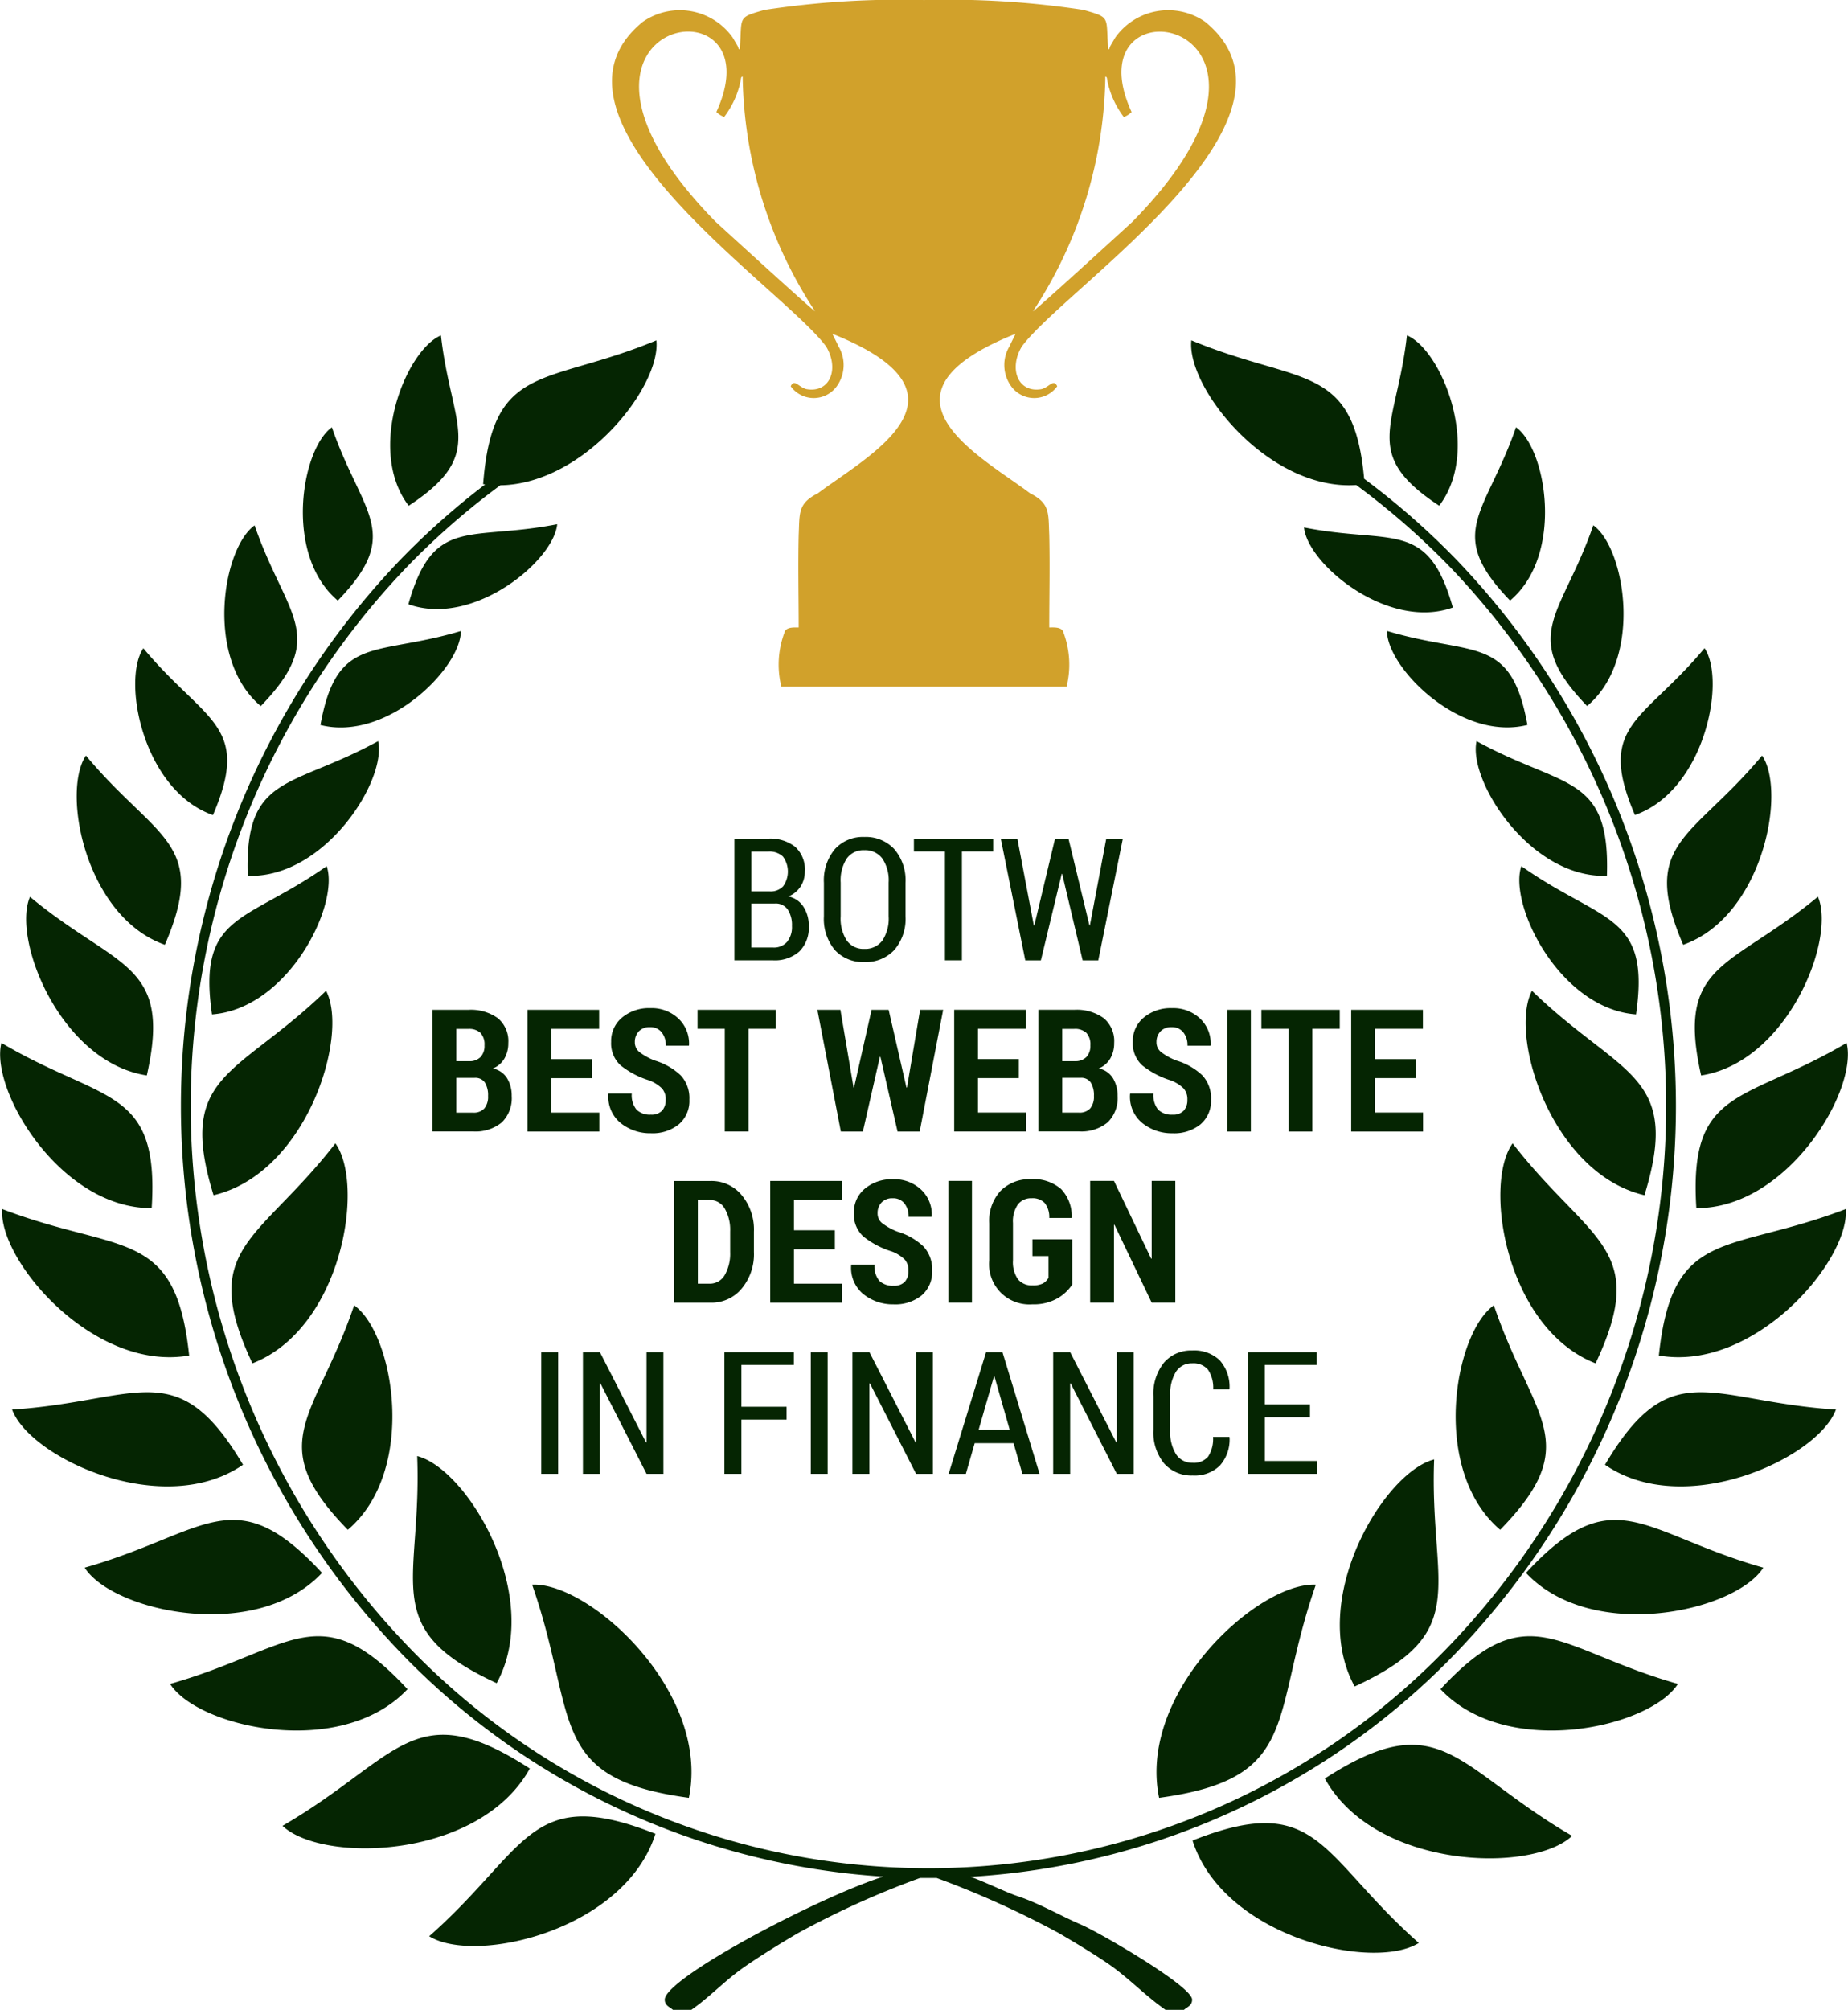 <svg xmlns="http://www.w3.org/2000/svg" width="111.495" height="121.213" viewBox="0 0 111.495 121.213"><g id="Layer_x0020_1" transform="translate(-0.009 -0.003)"><path id="Path_130" data-name="Path 130" d="M41.57,326.766h0c1.319-6.385-5.991-13.021-9.456-12.854C34.905,321.911,32.929,325.6,41.57,326.766Zm-2.016,2.171h0c-7.613-3.014-7.688.913-13.651,6.178,2.76,1.728,11.795-.343,13.651-6.178ZM31.974,325h0c-7.025-4.546-7.888-.626-14.92,3.457,2.419,2.285,11.891,2.02,14.92-3.457Zm-2-5.148h0c2.848-5.2-1.74-12.915-4.795-13.695.3,7.7-2.4,10.375,4.795,13.695Zm-5.38.363h0c-5.316-5.745-7-2.391-14.322-.318,1.665,2.631,10.309,4.581,14.322.318Zm-3.6-9.613h0c4.216-3.586,2.786-11.841.381-13.537-2.308,6.809-5.552,8.244-.381,13.537Zm-1.556,2.6h0c-5.315-5.743-7-2.391-14.321-.316,1.665,2.631,10.309,4.58,14.321.316Zm-4.2-12.637h0c5.4-2.108,6.806-10.766,5.005-13.269-4.611,5.951-8.314,6.262-5.005,13.269Zm-.567,6.116h0c-3.987-6.737-6.342-3.816-13.932-3.33,1.072,2.923,9.112,6.65,13.932,3.33Zm-3.25-6.589h0c-.817-7.786-4.176-6.111-11.278-8.833-.242,3.1,5.512,9.842,11.278,8.833Zm1.473-9.667h0c5.6-1.31,8.2-9.619,6.788-12.33-5.37,5.2-9.051,4.981-6.788,12.33Zm-3.733.779h0c.469-7.345-2.909-6.323-9.066-9.964-.714,2.839,3.561,9.994,9.066,9.964Zm-.29-8h0C3.662,282.4.714,275,1.818,272.43c5.259,4.372,8.6,3.918,7.046,10.781Zm3.929-3.683h0c4.608-.344,7.707-6.614,6.92-8.942-4.908,3.457-7.8,2.828-6.92,8.942h0Zm-2.843-4.2h0c2.672-6.2-.565-6.364-4.764-11.412-1.493,2.235-.005,9.739,4.764,11.412Zm5-4.159h0c4.617.168,8.39-5.722,7.866-8.123-5.26,2.893-8.068,1.947-7.866,8.123ZM12.857,267.5h0c2.356-5.471-.5-5.61-4.2-10.062-1.317,1.971-.005,8.587,4.2,10.062Zm2.885-6.572h0c4.137-4.285,1.517-5.426-.373-10.9-1.928,1.379-3.038,8.031.373,10.9Zm3.6,1.139h0c4.038,1.022,8.479-3.452,8.472-5.667-5.185,1.552-7.48.187-8.472,5.667h0Zm5.306-7.282h0c3.922,1.406,8.773-2.621,8.979-4.827-5.31,1.047-7.464-.532-8.979,4.827Zm-4.258-.22h0c3.968-4.112,1.455-5.2-.358-10.451-1.849,1.322-2.914,7.7.358,10.451Zm4.276-5.719h0c4.775-3.141,2.563-4.758,1.946-10.275-2.094.881-4.535,6.873-1.946,10.275Zm45.276,77.921h0c8.64-1.17,6.663-4.854,9.455-12.854-3.465-.166-10.774,6.469-9.455,12.854Zm2.016,2.575h0c1.856,5.835,10.891,7.906,13.651,6.178-5.963-5.267-6.039-9.192-13.651-6.178Zm7.982-3.739h0c3.03,5.477,12.5,5.743,14.92,3.459-7.031-4.084-7.894-8-14.92-3.459Zm1.8-5.551h0c7.2-3.32,4.5-6,4.795-13.692-3.055.778-7.642,8.492-4.795,13.692Zm5.179.163h0c4.012,4.263,12.657,2.314,14.322-.318-7.318-2.073-9-5.427-14.322.318Zm3.6-9.613h0c5.172-5.293,1.926-6.727-.381-13.537-2.4,1.7-3.834,9.951.381,13.537Zm1.556,2.6h0c4.012,4.263,12.656,2.315,14.32-.316-7.318-2.074-9-5.426-14.32.316Zm4.2-12.637h0c3.309-7.007-.393-7.318-5.005-13.269-1.8,2.5-.393,11.161,5.005,13.269Zm.567,6.116h0c4.82,3.32,12.86-.407,13.933-3.33-7.59-.486-9.947-3.407-13.933,3.33Zm3.25-6.589h0c5.766,1.01,11.521-5.729,11.278-8.833-7.1,2.721-10.462,1.047-11.278,8.833Zm-.869-9.667h0c2.264-7.35-1.417-7.132-6.787-12.33-1.417,2.71,1.186,11.02,6.787,12.33h0Zm3.131.779h0c-.469-7.345,2.909-6.323,9.066-9.964.714,2.839-3.561,9.994-9.066,9.964Zm.29-8h0c5.2-.808,8.149-8.21,7.045-10.781-5.258,4.372-8.6,3.918-7.045,10.781Zm-3.929-3.683h0c.882-6.115-2.013-5.485-6.92-8.942-.787,2.328,2.312,8.6,6.92,8.942Zm2.844-4.2h0c4.769-1.673,6.256-9.178,4.763-11.412-4.2,5.047-7.435,5.208-4.763,11.412Zm-4.6-4.159h0c.2-6.176-2.606-5.23-7.865-8.123-.525,2.4,3.249,8.29,7.865,8.123Zm1.69-3.667h0c4.2-1.474,5.516-8.09,4.2-10.062-3.7,4.451-6.555,4.591-4.2,10.062Zm-2.886-6.572h0c3.412-2.865,2.3-9.517.374-10.9-1.89,5.471-4.51,6.611-.374,10.9Zm-3.6,1.139h0c-.994-5.48-3.288-4.115-8.472-5.667-.007,2.215,4.435,6.69,8.472,5.667Zm-4.5-7.08h0c-1.515-5.36-3.668-3.78-8.978-4.828.206,2.205,5.057,6.235,8.978,4.828Zm3.453-.42h0c3.272-2.749,2.207-9.129.359-10.451-1.813,5.248-4.326,6.339-.359,10.451Zm-4.276-5.719h0c2.589-3.4.148-9.394-1.946-10.275-.616,5.517-2.828,7.134,1.946,10.275Zm-4.525-1.624a45.648,45.648,0,0,1,5.6,4.915,47.621,47.621,0,0,1,0,65.831,44.313,44.313,0,0,1-29.341,13.564c1,.372,2.132.934,2.827,1.166,1.377.461,2.6,1.192,3.832,1.718,1.1.471,6.7,3.709,6.7,4.525,0,.352-.28.429-.493.616h-1.11c-1.094-.761-1.984-1.679-3.059-2.491-.793-.6-2.494-1.625-3.4-2.149a55.9,55.9,0,0,0-7.353-3.314c-.164,0-.328,0-.493,0s-.34,0-.51,0a52.615,52.615,0,0,0-7.336,3.314c-.961.554-2.513,1.517-3.4,2.15-1.1.788-1.969,1.731-3.06,2.489h-1.11c-.214-.187-.493-.264-.493-.616,0-1.276,9.1-6.1,13.177-7.419a44.33,44.33,0,0,1-29.161-13.555,47.619,47.619,0,0,1,0-65.831,45.8,45.8,0,0,1,5.148-4.574c-.041-.007-.081-.009-.122-.014.565-7.4,3.794-5.9,10.452-8.674.294,2.749-4.316,8.665-9.415,8.74a45.123,45.123,0,0,0-5.642,4.931,47.04,47.04,0,0,0,0,65.012,43.523,43.523,0,0,0,62.941,0,47.04,47.04,0,0,0,0-65.012,45.4,45.4,0,0,0-5.66-4.946c-5.306.354-10.252-5.88-9.948-8.726,6.557,2.728,9.788,1.318,10.425,8.347h0Z" transform="translate(0 -218.342)" fill="#052502" fill-rule="evenodd"></path><path id="Path_131" data-name="Path 131" d="M447.814,18.766c-.214-.108-5.89-5.3-6-5.4-12.1-12.34,3.9-14.981.057-6.611a1.273,1.273,0,0,0,.471.3,5.445,5.445,0,0,0,.9-1.8c.043-.127.043-.213.086-.342.043-.3.043-.256.129-.3a26.407,26.407,0,0,0,4.359,14.148Zm13.164,0a26.409,26.409,0,0,0,4.361-14.148c.086.042.086,0,.127.3.043.129.043.214.086.342a5.478,5.478,0,0,0,.9,1.8,1.265,1.265,0,0,0,.471-.3c-3.846-8.37,12.159-5.728.057,6.611-.107.1-5.783,5.293-6,5.4h0ZM454.4.006A54.13,54.13,0,0,0,444.78.6c-1.444.413-1.4.391-1.454,1.667l-.042.727c-.13-.086-.043-.043-.13-.214l-.3-.513a3.911,3.911,0,0,0-5.43-.942c-7.143,5.844,8.5,16.06,11.072,19.58.811,1.367.214,2.82-1.2,2.564-.47-.128-.726-.641-.94-.171a1.714,1.714,0,0,0,2.778,0,2.192,2.192,0,0,0,.087-2.436c-.087-.213-.3-.6-.342-.726,9.2,3.682,2.128,7.358-.888,9.619-1.222.611-1.092,1.21-1.154,2.521-.043,1.881,0,3.686,0,5.567-.256,0-.652-.031-.816.2a5.52,5.52,0,0,0-.229,3.373H463a5.527,5.527,0,0,0-.229-3.373c-.164-.234-.56-.2-.816-.2,0-1.881.043-3.686,0-5.567-.061-1.311.068-1.91-1.154-2.521-3.015-2.262-10.091-5.938-.888-9.619-.043.127-.256.513-.342.726a2.189,2.189,0,0,0,.086,2.436,1.714,1.714,0,0,0,2.778,0c-.214-.47-.471.043-.94.171-1.41.256-2.008-1.2-1.2-2.564,2.57-3.52,18.216-13.736,11.073-19.58a3.911,3.911,0,0,0-5.43.942l-.3.513c-.086.171,0,.129-.127.214l-.043-.727c-.052-1.276-.009-1.253-1.454-1.667A54.13,54.13,0,0,0,454.4.006h0Z" transform="translate(-398.641)" fill="#d1a12b" fill-rule="evenodd"></path><path id="Path_132" data-name="Path 132" d="M326.024,602.833v-7.341h2.047a2.427,2.427,0,0,1,1.619.494,1.83,1.83,0,0,1,.583,1.481,1.638,1.638,0,0,1-.264.924,1.541,1.541,0,0,1-.733.587,1.411,1.411,0,0,1,.914.623,2.054,2.054,0,0,1,.321,1.153,2.009,2.009,0,0,1-.573,1.547,2.234,2.234,0,0,1-1.579.531h-2.335Zm1.024-3.427v2.653h1.311a1.055,1.055,0,0,0,.838-.336,1.41,1.41,0,0,0,.3-.964,1.7,1.7,0,0,0-.253-.988.875.875,0,0,0-.776-.366h-1.416Zm0-.733h1.123a1.034,1.034,0,0,0,.792-.306,1.519,1.519,0,0,0-.012-1.795,1.18,1.18,0,0,0-.879-.3h-1.023v2.406Zm9.3,1.5a2.876,2.876,0,0,1-.676,2.034,2.348,2.348,0,0,1-1.808.728,2.286,2.286,0,0,1-1.781-.728,2.922,2.922,0,0,1-.659-2.034V598.16a2.929,2.929,0,0,1,.663-2.035,2.272,2.272,0,0,1,1.777-.734,2.339,2.339,0,0,1,1.807.734,2.888,2.888,0,0,1,.677,2.035Zm-1.018-2.03a2.352,2.352,0,0,0-.382-1.454,1.291,1.291,0,0,0-1.084-.5,1.24,1.24,0,0,0-1.06.5,2.429,2.429,0,0,0-.368,1.454v2.032a2.432,2.432,0,0,0,.371,1.466,1.236,1.236,0,0,0,1.056.5,1.292,1.292,0,0,0,1.086-.5,2.394,2.394,0,0,0,.381-1.469v-2.032Zm6.306-1.877h-1.885v6.566h-1.023v-6.566h-1.874v-.774h4.783v.774Zm5.805,4.458h.031l.988-5.232h1l-1.482,7.341h-.943L345.8,597.62h-.029l-1.256,5.214h-.941l-1.478-7.341h1l.993,5.232h.031l1.249-5.232h.812l1.265,5.232ZM307.81,613.157v-7.341h2.163a2.793,2.793,0,0,1,1.773.5,1.8,1.8,0,0,1,.637,1.5,1.842,1.842,0,0,1-.231.931,1.431,1.431,0,0,1-.7.607,1.308,1.308,0,0,1,.859.59,2,2,0,0,1,.277,1.063,2.047,2.047,0,0,1-.6,1.6,2.493,2.493,0,0,1-1.728.543h-2.45Zm1.437-3.242v2.1h1.013a.857.857,0,0,0,.677-.253,1.1,1.1,0,0,0,.225-.752,1.443,1.443,0,0,0-.192-.809.69.69,0,0,0-.615-.282h-1.11Zm0-1h.791a.919.919,0,0,0,.673-.254.976.976,0,0,0,.236-.7,1.022,1.022,0,0,0-.242-.754,1,1,0,0,0-.732-.239h-.726v1.951Zm8.192,1.022h-2.465v2.075h2.9v1.146h-4.336v-7.341h4.326v1.146h-2.889v1.827h2.465Zm4.441,1.3a.979.979,0,0,0-.222-.677,2.232,2.232,0,0,0-.782-.49,5.206,5.206,0,0,1-1.718-.905,1.8,1.8,0,0,1-.571-1.417,1.842,1.842,0,0,1,.665-1.469,2.533,2.533,0,0,1,1.7-.566,2.345,2.345,0,0,1,1.7.635,2.063,2.063,0,0,1,.635,1.6l-.01.031h-1.39a1.239,1.239,0,0,0-.253-.809.862.862,0,0,0-.71-.31.872.872,0,0,0-.668.256.915.915,0,0,0-.239.647.747.747,0,0,0,.267.592,3.744,3.744,0,0,0,.927.516,3.916,3.916,0,0,1,1.571.894,2.013,2.013,0,0,1,.526,1.464,1.851,1.851,0,0,1-.635,1.491,2.524,2.524,0,0,1-1.69.539,2.834,2.834,0,0,1-1.817-.612,2.049,2.049,0,0,1-.743-1.757l.01-.029h1.4a1.376,1.376,0,0,0,.287.976,1.161,1.161,0,0,0,.867.3.868.868,0,0,0,.673-.241.943.943,0,0,0,.22-.655Zm6.648-4.276h-1.653v6.194h-1.432v-6.194H323.8v-1.146h4.728Zm7.879,3.538h.03l.791-4.684h1.392l-1.417,7.341h-1.335l-1.033-4.5H334.8l-1.024,4.5h-1.33l-1.416-7.341h1.39l.792,4.684h.031l1.058-4.684h1.029l1.074,4.684Zm6.779-.565h-2.465v2.075h2.9v1.146h-4.336v-7.341h4.326v1.146h-2.889v1.827h2.465Zm1.178,3.221v-7.341h2.163a2.793,2.793,0,0,1,1.773.5,1.8,1.8,0,0,1,.637,1.5,1.843,1.843,0,0,1-.231.931,1.431,1.431,0,0,1-.7.607,1.309,1.309,0,0,1,.859.59,2,2,0,0,1,.277,1.063,2.047,2.047,0,0,1-.6,1.6,2.493,2.493,0,0,1-1.728.543h-2.45Zm1.437-3.242v2.1h1.013a.857.857,0,0,0,.677-.253,1.1,1.1,0,0,0,.225-.752,1.443,1.443,0,0,0-.192-.809.69.69,0,0,0-.615-.282H345.8Zm0-1h.791a.919.919,0,0,0,.673-.254.976.976,0,0,0,.236-.7,1.022,1.022,0,0,0-.242-.754,1,1,0,0,0-.732-.239H345.8v1.951Zm7.552,2.325a.979.979,0,0,0-.222-.677,2.232,2.232,0,0,0-.782-.49,5.206,5.206,0,0,1-1.718-.905,1.8,1.8,0,0,1-.571-1.417,1.842,1.842,0,0,1,.665-1.469,2.533,2.533,0,0,1,1.7-.566,2.345,2.345,0,0,1,1.7.635,2.063,2.063,0,0,1,.635,1.6l-.01.031h-1.39a1.239,1.239,0,0,0-.253-.809.862.862,0,0,0-.71-.31.872.872,0,0,0-.668.256.915.915,0,0,0-.239.647.747.747,0,0,0,.267.592,3.744,3.744,0,0,0,.927.516,3.915,3.915,0,0,1,1.571.894,2.013,2.013,0,0,1,.526,1.464,1.851,1.851,0,0,1-.635,1.491,2.524,2.524,0,0,1-1.69.539,2.834,2.834,0,0,1-1.817-.612,2.049,2.049,0,0,1-.743-1.757l.01-.029h1.4a1.376,1.376,0,0,0,.287.976,1.161,1.161,0,0,0,.867.3.868.868,0,0,0,.673-.241.943.943,0,0,0,.22-.655Zm3.83,1.918h-1.426v-7.341h1.426Zm5.363-6.194h-1.653v6.194h-1.432v-6.194h-1.643v-1.146h4.728Zm4.592,2.973h-2.465v2.075h2.9v1.146h-4.336v-7.341h4.326v1.146h-2.889v1.827h2.465Zm-44.757,13.544v-7.341H324.6a2.353,2.353,0,0,1,1.865.855,3.246,3.246,0,0,1,.737,2.2v1.233a3.234,3.234,0,0,1-.737,2.2,2.357,2.357,0,0,1-1.865.852h-2.218Zm1.437-6.195v5.048h.7a1.03,1.03,0,0,0,.924-.521,2.6,2.6,0,0,0,.326-1.385v-1.245a2.566,2.566,0,0,0-.326-1.377,1.032,1.032,0,0,0-.924-.52Zm8.267,2.973H329.62v2.075h2.9v1.146h-4.336v-7.341h4.326v1.146H329.62v1.827h2.465Zm4.441,1.3a.979.979,0,0,0-.222-.677,2.23,2.23,0,0,0-.782-.49,5.207,5.207,0,0,1-1.718-.905,1.8,1.8,0,0,1-.571-1.417,1.842,1.842,0,0,1,.665-1.469,2.533,2.533,0,0,1,1.7-.566,2.346,2.346,0,0,1,1.7.635,2.063,2.063,0,0,1,.635,1.6l-.01.031h-1.39a1.239,1.239,0,0,0-.253-.809.861.861,0,0,0-.71-.31.872.872,0,0,0-.668.256.915.915,0,0,0-.239.647.747.747,0,0,0,.267.592,3.748,3.748,0,0,0,.927.516,3.915,3.915,0,0,1,1.571.894,2.013,2.013,0,0,1,.526,1.464,1.851,1.851,0,0,1-.635,1.491,2.524,2.524,0,0,1-1.69.539,2.834,2.834,0,0,1-1.817-.612,2.049,2.049,0,0,1-.743-1.757l.01-.029h1.4a1.377,1.377,0,0,0,.287.976,1.161,1.161,0,0,0,.867.3.868.868,0,0,0,.673-.241.942.942,0,0,0,.22-.655Zm3.83,1.918h-1.426v-7.341h1.426Zm6.05-1.091a2.646,2.646,0,0,1-.893.834,2.879,2.879,0,0,1-1.507.359,2.429,2.429,0,0,1-2.607-2.655V618.69a2.669,2.669,0,0,1,.688-1.96,2.455,2.455,0,0,1,1.823-.7,2.526,2.526,0,0,1,1.831.6,2.365,2.365,0,0,1,.635,1.71l-.01.03h-1.345a1.373,1.373,0,0,0-.275-.905,1.018,1.018,0,0,0-.793-.286,1,1,0,0,0-.822.37,1.781,1.781,0,0,0-.3,1.127v2.247a1.8,1.8,0,0,0,.3,1.141,1.06,1.06,0,0,0,.874.37,1.334,1.334,0,0,0,.633-.115.913.913,0,0,0,.336-.341v-1.31h-.969v-1.011h2.4v2.729Zm6.22,1.091H351.2l-2.244-4.694-.031.01v4.684h-1.437v-7.341h1.437l2.244,4.689.031-.01v-4.679h1.426ZM315.391,633.8h-1.019v-7.341h1.019Zm6.35,0h-1.017l-2.784-5.459-.03.01V633.8h-1.024v-7.341h1.024l2.782,5.444.031-.009v-5.436h1.017Zm7.431-3.272h-2.727V633.8h-1.024v-7.341h4.19v.774h-3.166v2.519h2.727v.774Zm2.479,3.272h-1.019v-7.341h1.019Zm6.35,0h-1.017l-2.784-5.459-.03.01V633.8h-1.024v-7.341h1.024l2.782,5.444.031-.009v-5.436H338Zm4.861-1.848h-2.34l-.533,1.848H338.95l2.259-7.341h.988l2.239,7.341H343.4l-.533-1.848Zm-2.1-.816h1.87l-.917-3.209h-.031l-.922,3.209Zm9.35,2.664h-1.017l-2.784-5.459-.03.01V633.8h-1.024v-7.341h1.024l2.782,5.444.031-.009v-5.436h1.017Zm5.772-2.23.014.031a2.37,2.37,0,0,1-.583,1.7,2.172,2.172,0,0,1-1.64.6,2.2,2.2,0,0,1-1.724-.726,2.945,2.945,0,0,1-.645-2.025V629.12a2.986,2.986,0,0,1,.638-2.03,2.149,2.149,0,0,1,1.7-.731,2.221,2.221,0,0,1,1.659.59,2.4,2.4,0,0,1,.593,1.723l-.014.03h-.969a1.97,1.97,0,0,0-.316-1.187,1.15,1.15,0,0,0-.954-.381,1.121,1.121,0,0,0-.979.509,2.582,2.582,0,0,0-.348,1.454v2.056a2.561,2.561,0,0,0,.356,1.47,1.15,1.15,0,0,0,1,.51,1.121,1.121,0,0,0,.931-.37,1.962,1.962,0,0,0,.3-1.189h.974Zm4.869-1.187H358.03v2.642h3.155v.774h-4.179v-7.341h4.148v.774h-3.125v2.375h2.722v.774Z" transform="translate(-281.707 -544.913)" fill="#052502"></path></g></svg>